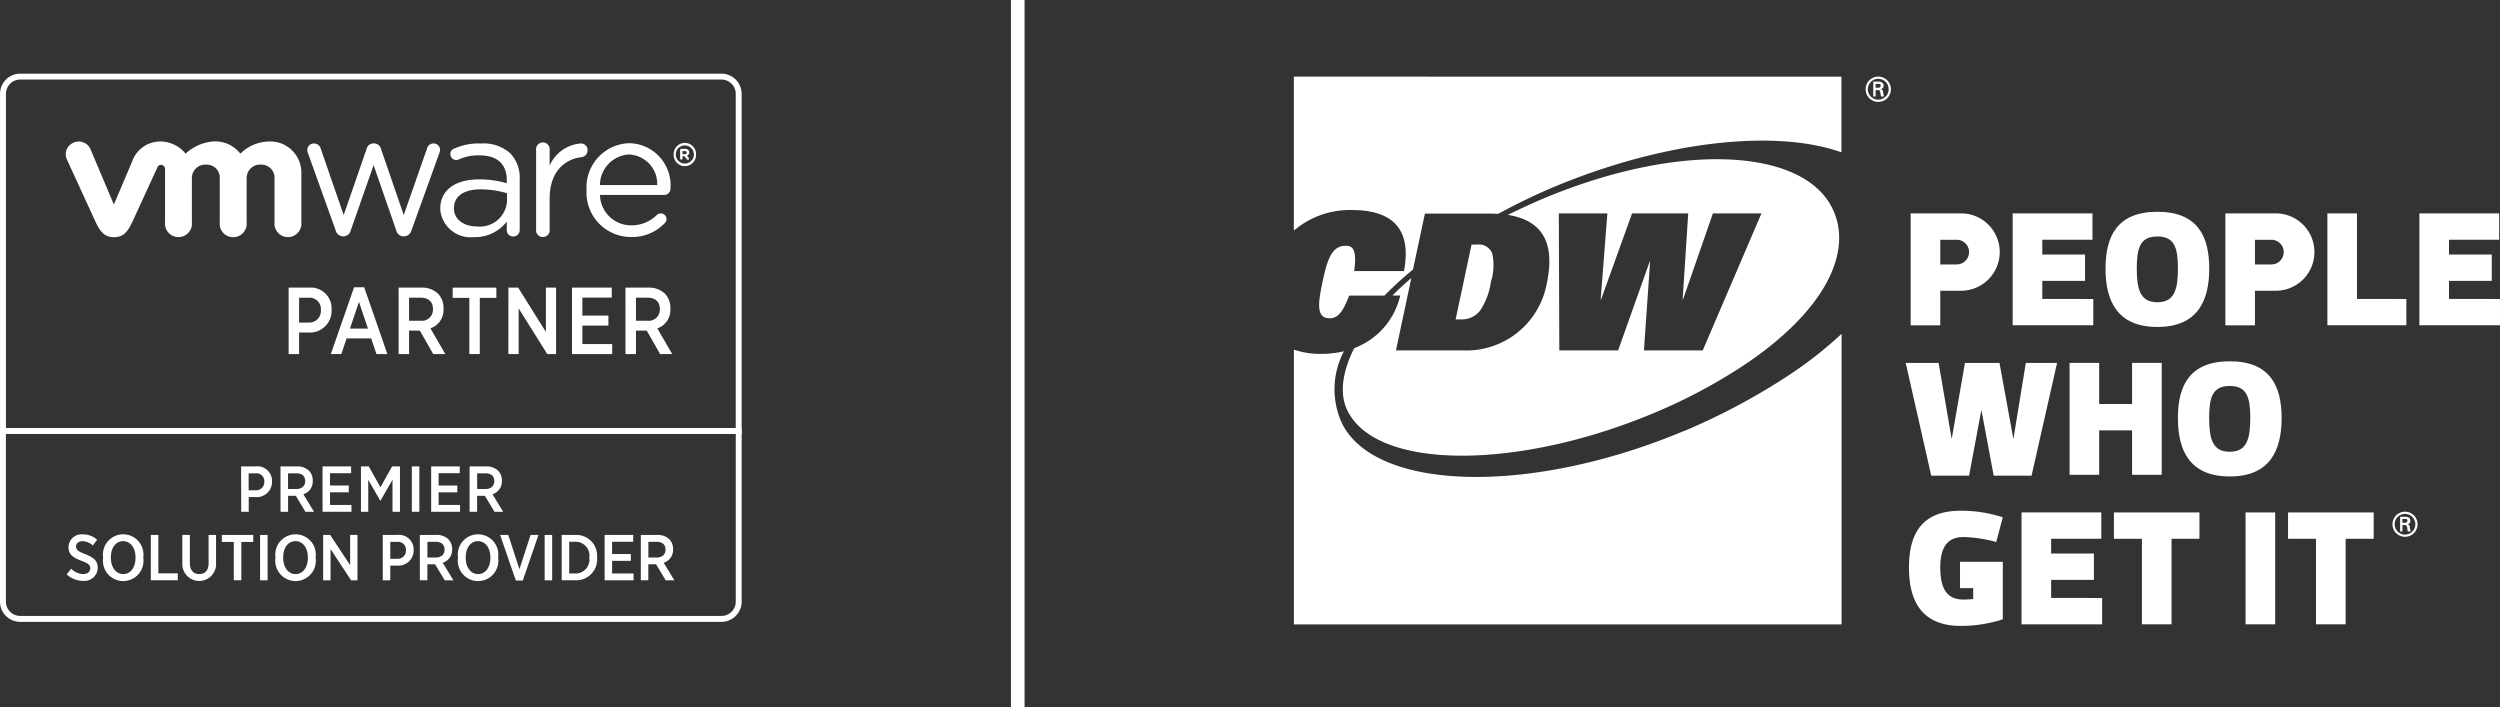 <svg xmlns="http://www.w3.org/2000/svg" width="183.186" height="51.83" viewBox="0 0 183.186 51.83">
  <rect x="0" y="0" width="183.186" height="51.83" fill="#333333" stroke="none"/>
  <g id="Group_734" data-name="Group 734" transform="translate(-1705.625 -19.086)">
    <g id="logo_cdw-strapline_grey" transform="translate(1800.431 24.699)">
      <path id="Path_1" data-name="Path 1" d="M893.755,624.853a.764.764,0,1,1,.761-.766.764.764,0,0,1-.761.766m0,.163a.927.927,0,1,0-.928-.929.924.924,0,0,0,.928.929m-.054-.868c.059.005.115,0,.157.045s.051.137.063.23c.007.064.024.132.035.194h.219a1.418,1.418,0,0,1-.065-.315c-.018-.117-.034-.184-.185-.213v-.005a.251.251,0,0,0,.223-.254c0-.246-.208-.3-.408-.3h-.352v1.088h.17v-.47Zm-.143-.17V623.7h.2c.135,0,.173.042.173.124s-.037.15-.2.154Z" transform="translate(-850.931 -623.162)" fill="#fff"/>
      <path id="Path_2" data-name="Path 2" d="M825.419,623.163v11.286a6.3,6.3,0,0,1,4.268-1.51c2.535,0,4.462,1.028,3.8,4.473h-3.65c.232-1.639-.139-1.861-.627-1.854-1.029,0-1.349,1.051-1.691,2.656-.323,1.521-.481,2.656.52,2.656.515,0,.926-.305,1.43-1.659h2.58a27.206,27.206,0,0,1,2.1-1.911l.873-4.1h4.708c.227,0,.441.009.648.023,1.277-.686,2.66-1.373,4.064-1.96,8.179-3.426,16.307-4.256,21.1-2.553v-5.542Zm4.422,19.9c-.847,1.692-1.128,3.331-.471,4.62,2.217,4.348,12.507,4.285,22.4.143a39.514,39.514,0,0,0,6.69-3.56c5.8-3.883,8.043-8.263,6.385-11.518-2.216-4.348-11.208-4.809-21.1-.667-.917.384-1.794.792-2.642,1.214,2.84.454,3.4,2.428,2.848,5.031a5.985,5.985,0,0,1-6.109,4.9H832.9l1.127-5.3a18.239,18.239,0,0,0-1.384,1.278h.57a5.387,5.387,0,0,1-3.367,3.852m18.547-9.868-.491,6.3h.029l2.27-6.3h4.115l-.408,6.3h.028l2.187-6.3h3.558l-4.3,10.034h-4.311l.453-6.51h-.028l-2.315,6.51h-4.31l-.036-10.034Zm5.6,15.946c-11.244,4.709-22.509,4.417-25.028-.525a5.956,5.956,0,0,1,.125-5.322,7.126,7.126,0,0,1-1.658.193,5.9,5.9,0,0,1-2.01-.314V663.3h40.132V642.011a29.264,29.264,0,0,1-3.8,2.988,47.5,47.5,0,0,1-7.759,4.142m-14.14-10.928a4.036,4.036,0,0,0,.1-2.1,1.057,1.057,0,0,0-1.128-.64h-.388l-1.166,5.479h.39a1.693,1.693,0,0,0,1.4-.64,4.993,4.993,0,0,0,.792-2.1" transform="translate(-825.419 -623.162)" fill="#fff"/>
      <path id="Path_3" data-name="Path 3" d="M900.305,644.958v2.531h-2.169v-8.2h3.617a2.834,2.834,0,1,1,0,5.666Zm0-1.929h1.206a.9.9,0,1,0,0-1.807h-1.206Z" transform="translate(-852.939 -629.266)" fill="#fff"/>
      <path id="Path_4" data-name="Path 4" d="M916.068,645.56v1.929h-5.906v-8.2h5.846v1.93h-3.676v1.084h3.134v1.929h-3.134v1.326Z" transform="translate(-857.49 -629.266)" fill="#fff"/>
      <path id="Path_5" data-name="Path 5" d="M921.108,643.257c0-2.351.844-4.159,3.8-4.159s3.8,1.808,3.8,4.159-.844,4.28-3.8,4.28-3.8-1.929-3.8-4.28m2.29,0c0,1.507.241,2.471,1.507,2.471s1.508-.964,1.508-2.471-.242-2.351-1.508-2.351-1.507.843-1.507,2.351" transform="translate(-861.633 -629.193)" fill="#fff"/>
      <path id="Path_6" data-name="Path 6" d="M937.406,644.958v2.531h-2.169v-8.2h3.617a2.834,2.834,0,1,1,0,5.666Zm0-1.929h1.206a.9.9,0,1,0,0-1.807h-1.206Z" transform="translate(-866.981 -629.266)" fill="#fff"/>
      <path id="Path_7" data-name="Path 7" d="M953.048,645.56v1.929h-5.785v-8.2h2.169v6.268Z" transform="translate(-871.531 -629.266)" fill="#fff"/>
      <path id="Path_8" data-name="Path 8" d="M964.016,645.56v1.929H958.11v-8.2h5.846v1.93H960.28v1.084h3.134v1.929H960.28v1.326Z" transform="translate(-875.637 -629.266)" fill="#fff"/>
      <path id="Path_9" data-name="Path 9" d="M903.088,660.414l-.892,4.762h-2.774l-1.868-8.258h2.411l.951,5.546h.013l.965-5.546h2.531l1.012,5.546h.012l.905-5.546h2.29l-1.869,8.258H904l-.892-4.762Z" transform="translate(-852.719 -635.937)" fill="#fff"/>
      <path id="Path_10" data-name="Path 10" d="M919.039,661.86v3.255h-2.169v-8.2h2.169v3.014h2.412v-3.014h2.169v8.2H921.45V661.86Z" transform="translate(-860.029 -635.937)" fill="#fff"/>
      <path id="Path_11" data-name="Path 11" d="M929.641,660.883c0-2.351.844-4.159,3.8-4.159s3.8,1.808,3.8,4.159-.845,4.279-3.8,4.279-3.8-1.929-3.8-4.279m2.29,0c0,1.507.242,2.471,1.507,2.471s1.507-.964,1.507-2.471-.241-2.351-1.507-2.351-1.507.843-1.507,2.351" transform="translate(-864.863 -635.864)" fill="#fff"/>
      <path id="Path_12" data-name="Path 12" d="M902.644,680.822v-.807h-.965v-1.929h3.134V682.3a9.8,9.8,0,0,1-3.074.483c-2.952,0-3.8-1.93-3.8-4.28s.845-4.159,3.8-4.159a9.846,9.846,0,0,1,3.074.482l-.482,1.809a9.78,9.78,0,0,0-2.411-.362c-1.145,0-1.688.723-1.688,2.229,0,1.628.543,2.35,1.688,2.35.229,0,.458-.011.724-.036" transform="translate(-852.866 -642.534)" fill="#fff"/>
      <path id="Path_13" data-name="Path 13" d="M917.112,680.812v1.929h-5.907v-8.2h5.846v1.929h-3.676v1.084h3.133v1.929h-3.133v1.325Z" transform="translate(-857.885 -642.608)" fill="#fff"/>
      <path id="Path_14" data-name="Path 14" d="M926.322,676.473v6.268h-2.171v-6.268H922.1v-1.929h6.267v1.929Z" transform="translate(-862.01 -642.608)" fill="#fff"/>
      <rect id="Rectangle_52" data-name="Rectangle 52" width="2.17" height="8.198" transform="translate(69.736 31.936)" fill="#fff"/>
      <path id="Path_15" data-name="Path 15" d="M946.846,676.473v6.268h-2.171v-6.268h-2.048v-1.929H948.9v1.929Z" transform="translate(-869.777 -642.608)" fill="#fff"/>
      <path id="Path_16" data-name="Path 16" d="M955.857,676.134a.758.758,0,1,1,.756-.76.759.759,0,0,1-.756.76m0,.162a.92.92,0,1,0-.921-.922.918.918,0,0,0,.921.922m-.053-.862c.059,0,.114,0,.156.045a.411.411,0,0,1,.063.229c.007.064.024.132.035.193h.217a1.426,1.426,0,0,1-.065-.313c-.017-.116-.034-.183-.183-.212v0a.249.249,0,0,0,.221-.252c0-.244-.207-.3-.4-.3h-.35v1.08h.169v-.467Zm-.142-.169v-.275h.2c.135,0,.171.042.171.122s-.036.149-.194.154Z" transform="translate(-874.436 -642.575)" fill="#fff"/>
    </g>
    <line id="Line_16" data-name="Line 16" y1="51.83" transform="translate(1780.199 19.086)" fill="none" stroke="#fff" stroke-width="1"/>
    <g id="logo_vmware-partner" transform="translate(1705.841 24.699)">
      <g id="Group_426" data-name="Group 426" transform="translate(0)">
        <path id="Path_344" data-name="Path 344" d="M447.274,347.983H395.9a1.265,1.265,0,0,0-1.266,1.266v24.7h53.908v-24.7A1.265,1.265,0,0,0,447.274,347.983Z" transform="translate(-394.631 -347.983)" fill="none" stroke="#fff" stroke-width="0.433"/>
      </g>
      <g id="Group_427" data-name="Group 427" transform="translate(0 25.963)">
        <path id="Path_345" data-name="Path 345" d="M395.9,391.812h51.377a1.266,1.266,0,0,0,1.267-1.266V378.039H394.631v12.507A1.265,1.265,0,0,0,395.9,391.812Z" transform="translate(-394.631 -378.039)" fill="none" stroke="#fff" stroke-width="0.433"/>
      </g>
      <g id="Group_429" data-name="Group 429" transform="translate(4.604 4.758)">
        <g id="Group_428" data-name="Group 428" transform="translate(0 0)">
          <path id="Path_346" data-name="Path 346" d="M422.523,360.011l-2.015-5.612a.9.9,0,0,1-.065-.27.488.488,0,0,1,.5-.474.52.52,0,0,1,.5.409l1.67,4.837,1.68-4.85a.507.507,0,0,1,.488-.4h.052a.524.524,0,0,1,.513.4l1.668,4.85,1.7-4.862a.484.484,0,0,1,.475-.384.474.474,0,0,1,.488.462.955.955,0,0,1-.065.27l-2.028,5.624a.587.587,0,0,1-.539.448H427.5a.555.555,0,0,1-.541-.448l-1.653-4.768-1.671,4.768a.554.554,0,0,1-.539.448h-.027a.589.589,0,0,1-.551-.448" transform="translate(-402.75 -353.513)" fill="#fff"/>
          <path id="Path_347" data-name="Path 347" d="M439.856,354.143a.5.5,0,1,1,.991,0v1.139a2.7,2.7,0,0,1,2.29-1.628.476.476,0,0,1,.488.5.491.491,0,0,1-.438.5c-1.286.154-2.34,1.12-2.34,3.036v2.254a.5.5,0,1,1-.991,0Z" transform="translate(-405.393 -353.511)" fill="#fff"/>
          <path id="Path_348" data-name="Path 348" d="M449.313,356.7a2.158,2.158,0,0,0-2.079-2.241,2.255,2.255,0,0,0-2.116,2.241Zm-1.928,3.807a3.258,3.258,0,0,1-3.251-3.425v-.026a3.234,3.234,0,0,1,3.126-3.424,3.086,3.086,0,0,1,3.024,3.335.455.455,0,0,1-.455.459h-4.71a2.283,2.283,0,0,0,2.293,2.227,2.653,2.653,0,0,0,1.878-.764.419.419,0,0,1,.277-.114.425.425,0,0,1,.428.422.418.418,0,0,1-.152.316,3.292,3.292,0,0,1-2.457.994" transform="translate(-405.976 -353.511)" fill="#fff"/>
          <path id="Path_349" data-name="Path 349" d="M436.616,357.939V357.3a6.9,6.9,0,0,0-1.95-.283c-1.243,0-1.937.539-1.937,1.373v.026c0,.833.77,1.32,1.668,1.32a2,2,0,0,0,2.218-1.794m-4.886.512v-.026c0-1.4,1.154-2.141,2.832-2.141a7.019,7.019,0,0,1,2.04.282v-.232c0-1.191-.733-1.807-1.974-1.807a3.363,3.363,0,0,0-1.544.3.5.5,0,0,1-.18.039.439.439,0,0,1-.436-.423.408.408,0,0,1,.27-.41,4.388,4.388,0,0,1,1.991-.378,2.9,2.9,0,0,1,2.14.73,2.614,2.614,0,0,1,.68,1.937v3.658a.469.469,0,0,1-.475.486.454.454,0,0,1-.473-.461v-.632a2.9,2.9,0,0,1-2.4,1.141,2.233,2.233,0,0,1-2.477-2.065" transform="translate(-404.287 -353.514)" fill="#fff"/>
          <path id="Path_350" data-name="Path 350" d="M401.771,354.049a.934.934,0,0,0-1.254-.469.917.917,0,0,0-.46,1.256l2.1,4.573c.331.716.68,1.093,1.334,1.093.7,0,1-.409,1.335-1.093l1.854-4.038a.266.266,0,0,1,.264-.17.294.294,0,0,1,.29.3V359.4a.989.989,0,1,0,1.967,0v-3.2a.983.983,0,0,1,1.044-1.017.958.958,0,0,1,1,1.017v3.2a.982.982,0,0,0,.976,1.1.993.993,0,0,0,.993-1.1v-3.2a.981.981,0,0,1,1.042-1.017.959.959,0,0,1,1,1.017v3.2a.989.989,0,1,0,1.967,0v-3.639a2.281,2.281,0,0,0-2.37-2.274,3.041,3.041,0,0,0-2.1.895,2.323,2.323,0,0,0-2.027-.893,3.334,3.334,0,0,0-1.986.893,2.379,2.379,0,0,0-1.771-.893,2.176,2.176,0,0,0-2.14,1.452l-1.344,3.168Z" transform="translate(-399.961 -353.491)" fill="#fff"/>
          <path id="Path_351" data-name="Path 351" d="M453.007,354.46v0a.663.663,0,1,0-1.327,0v0a.663.663,0,1,0,1.327,0m-1.483.005v-.005a.821.821,0,1,1,1.641,0v0a.821.821,0,1,1-1.641.005" transform="translate(-406.982 -353.511)" fill="#fff"/>
        </g>
        <path id="Path_352" data-name="Path 352" d="M452.423,354.5c.085,0,.132-.045.132-.112v0c0-.074-.05-.113-.136-.113h-.174v.228Zm-.352-.3a.087.087,0,0,1,.088-.088h.274a.311.311,0,0,1,.232.081.246.246,0,0,1,.069.181v0a.242.242,0,0,1-.158.241l.121.148a.1.1,0,0,1,.028.067.081.081,0,0,1-.082.081.108.108,0,0,1-.086-.045l-.169-.215h-.14v.173a.088.088,0,0,1-.175,0Z" transform="translate(-407.056 -353.576)" fill="#fff"/>
      </g>
      <g id="Group_431" data-name="Group 431" transform="translate(20.933 15.435)">
        <g id="Group_430" data-name="Group 430" transform="translate(0)">
          <path id="Path_353" data-name="Path 353" d="M418.864,365.883h1.481a1.527,1.527,0,0,1,1.665,1.62v.014a1.588,1.588,0,0,1-1.711,1.655h-.667v1.578h-.767Zm1.434,2.559a.858.858,0,0,0,.931-.911v-.006a.833.833,0,0,0-.931-.9h-.667v1.822Z" transform="translate(-418.864 -365.855)" fill="#fff"/>
          <path id="Path_354" data-name="Path 354" d="M424.148,365.851h.74l1.7,4.894h-.8L425.4,369.6h-1.8l-.384,1.147h-.772Zm1.018,3.031-.661-1.954-.661,1.954Z" transform="translate(-419.352 -365.851)" fill="#fff"/>
          <path id="Path_355" data-name="Path 355" d="M428.193,365.883h1.672a1.663,1.663,0,0,1,1.235.459,1.519,1.519,0,0,1,.383,1.071v.028a1.419,1.419,0,0,1-.958,1.425l1.09,1.884h-.885l-.984-1.724a.107.107,0,0,1-.047.007h-.739v1.717h-.766Zm1.592,2.426a.816.816,0,0,0,.925-.841v-.014c0-.549-.337-.834-.912-.834h-.839v1.69Z" transform="translate(-420.134 -365.855)" fill="#fff"/>
          <path id="Path_356" data-name="Path 356" d="M434,366.634H432.78v-.751h3.2v.751h-1.215v4.116H434Z" transform="translate(-420.759 -365.855)" fill="#fff"/>
          <path id="Path_357" data-name="Path 357" d="M437.506,365.883h.714l2.034,3.247v-3.247H441v4.867h-.648l-2.094-3.345v3.345h-.753Z" transform="translate(-421.402 -365.855)" fill="#fff"/>
          <path id="Path_358" data-name="Path 358" d="M442.9,365.883h2.914v.73h-2.154v1.321h1.909v.73h-1.909v1.356h2.186v.73H442.9Z" transform="translate(-422.137 -365.855)" fill="#fff"/>
          <path id="Path_359" data-name="Path 359" d="M447.438,365.883h1.672a1.662,1.662,0,0,1,1.235.459,1.519,1.519,0,0,1,.384,1.071v.028a1.42,1.42,0,0,1-.958,1.425l1.09,1.884h-.885l-.985-1.724a.106.106,0,0,1-.046.007h-.739v1.717h-.767Zm1.593,2.426a.816.816,0,0,0,.924-.841v-.014c0-.549-.337-.834-.912-.834h-.838v1.69Z" transform="translate(-422.755 -365.855)" fill="#fff"/>
        </g>
      </g>
      <g id="Group_433" data-name="Group 433" transform="translate(4.67 28.562)">
        <g id="Group_432" data-name="Group 432" transform="translate(0 0)">
          <path id="Path_360" data-name="Path 360" d="M414.833,381.047H415.9a1.073,1.073,0,0,1,1.2,1.107v.009a1.117,1.117,0,0,1-1.23,1.131h-.479v1.078h-.551Zm1.031,1.748a.6.6,0,0,0,.67-.623v0a.585.585,0,0,0-.67-.617h-.479V382.8Z" transform="translate(-402.052 -381.047)" fill="#fff"/>
          <path id="Path_361" data-name="Path 361" d="M418.172,381.047h1.2a1.23,1.23,0,0,1,.888.314,1.007,1.007,0,0,1,.276.732v.019a.973.973,0,0,1-.688.974l.783,1.287H420l-.707-1.178a.073.073,0,0,1-.033.005h-.532v1.173h-.551Zm1.145,1.658c.427,0,.665-.228.665-.574v-.009c0-.375-.243-.569-.656-.569h-.6V382.7Z" transform="translate(-402.506 -381.047)" fill="#fff"/>
          <path id="Path_362" data-name="Path 362" d="M421.741,381.047h2.094v.5h-1.547v.9h1.372v.5h-1.372v.925h1.571v.5h-2.118Z" transform="translate(-402.992 -381.047)" fill="#fff"/>
          <path id="Path_363" data-name="Path 363" d="M425,381.047h.574l.855,1.53.85-1.53h.579v3.325h-.546v-2.35l-.883,1.538h-.015l-.879-1.529v2.341H425Z" transform="translate(-403.437 -381.047)" fill="#fff"/>
          <path id="Path_364" data-name="Path 364" d="M429.315,381.047h.551v3.325h-.551Z" transform="translate(-404.024 -381.047)" fill="#fff"/>
          <path id="Path_365" data-name="Path 365" d="M430.954,381.047h2.094v.5H431.5v.9h1.372v.5H431.5v.925h1.571v.5h-2.117Z" transform="translate(-404.247 -381.047)" fill="#fff"/>
          <path id="Path_366" data-name="Path 366" d="M434.215,381.047h1.2a1.23,1.23,0,0,1,.888.314,1.007,1.007,0,0,1,.276.732v.019a.973.973,0,0,1-.688.974l.784,1.287h-.637l-.707-1.178a.073.073,0,0,1-.033.005h-.532v1.173h-.551Zm1.145,1.658c.427,0,.664-.228.664-.574v-.009c0-.375-.243-.569-.656-.569h-.6V382.7Z" transform="translate(-404.691 -381.047)" fill="#fff"/>
          <path id="Path_367" data-name="Path 367" d="M400.037,389.741l.332-.413a1.291,1.291,0,0,0,.874.394c.318,0,.523-.175.523-.422v-.005c0-.209-.11-.346-.637-.542-.632-.237-.959-.47-.959-1v-.009a.957.957,0,0,1,1.054-.931,1.544,1.544,0,0,1,1.044.39l-.313.422a1.213,1.213,0,0,0-.746-.314c-.3,0-.485.167-.485.385v0c0,.232.124.356.688.574.618.238.9.494.9.979v.01a.975.975,0,0,1-1.078.959A1.731,1.731,0,0,1,400.037,389.741Z" transform="translate(-400.037 -381.832)" fill="#fff"/>
          <path id="Path_368" data-name="Path 368" d="M403.128,388.542V388.5a1.486,1.486,0,1,1,2.944-.009v.048a1.486,1.486,0,1,1-2.944.009Zm2.374-.009V388.5c0-.712-.38-1.192-.906-1.192s-.9.471-.9,1.188v.033c0,.713.385,1.192.907,1.192S405.5,389.251,405.5,388.534Z" transform="translate(-400.458 -381.83)" fill="#fff"/>
          <path id="Path_369" data-name="Path 369" d="M407.175,386.86h.551v2.816h1.424v.509h-1.976Z" transform="translate(-401.009 -381.839)" fill="#fff"/>
          <path id="Path_370" data-name="Path 370" d="M409.848,388.917V386.86h.551v2.052c0,.537.261.817.688.817s.684-.27.684-.8V386.86h.547V388.9a1.238,1.238,0,1,1-2.47.019Z" transform="translate(-401.373 -381.839)" fill="#fff"/>
          <path id="Path_371" data-name="Path 371" d="M414.076,387.373H413.2v-.513h2.3v.513h-.874v2.812h-.551Z" transform="translate(-401.83 -381.839)" fill="#fff"/>
          <path id="Path_372" data-name="Path 372" d="M416.442,386.86h.551v3.325h-.551Z" transform="translate(-402.271 -381.839)" fill="#fff"/>
          <path id="Path_373" data-name="Path 373" d="M417.746,388.542V388.5a1.486,1.486,0,1,1,2.944-.009v.048a1.486,1.486,0,1,1-2.944.009Zm2.374-.009V388.5c0-.712-.379-1.192-.907-1.192s-.9.471-.9,1.188v.033c0,.713.384,1.192.907,1.192S420.12,389.251,420.12,388.534Z" transform="translate(-402.448 -381.83)" fill="#fff"/>
          <path id="Path_374" data-name="Path 374" d="M421.793,386.86h.513l1.463,2.217V386.86h.536v3.325h-.465l-1.506-2.285v2.285h-.542Z" transform="translate(-402.999 -381.839)" fill="#fff"/>
          <path id="Path_375" data-name="Path 375" d="M426.848,386.86h1.063a1.073,1.073,0,0,1,1.2,1.107v.01a1.116,1.116,0,0,1-1.23,1.13H427.4v1.079h-.55Zm1.03,1.748a.6.6,0,0,0,.67-.622v0a.586.586,0,0,0-.67-.618H427.4v1.244Z" transform="translate(-403.688 -381.839)" fill="#fff"/>
          <path id="Path_376" data-name="Path 376" d="M429.994,386.86h1.2a1.228,1.228,0,0,1,.888.314,1.008,1.008,0,0,1,.276.732v.019a.973.973,0,0,1-.689.974l.784,1.287h-.636l-.707-1.178a.093.093,0,0,1-.034,0h-.531v1.174h-.551Zm1.144,1.658c.428,0,.665-.228.665-.574v-.01c0-.375-.242-.57-.655-.57h-.6v1.154Z" transform="translate(-404.116 -381.839)" fill="#fff"/>
          <path id="Path_377" data-name="Path 377" d="M433.228,388.542V388.5a1.486,1.486,0,1,1,2.944-.009v.048a1.486,1.486,0,1,1-2.944.009Zm2.374-.009V388.5c0-.712-.379-1.192-.907-1.192s-.9.471-.9,1.188v.033c0,.713.385,1.192.908,1.192S435.6,389.251,435.6,388.534Z" transform="translate(-404.556 -381.83)" fill="#fff"/>
          <path id="Path_378" data-name="Path 378" d="M436.8,386.86h.6l.817,2.513.817-2.513h.579l-1.149,3.344h-.508Z" transform="translate(-405.042 -381.839)" fill="#fff"/>
          <path id="Path_379" data-name="Path 379" d="M440.581,386.86h.55v3.325h-.55Z" transform="translate(-405.558 -381.839)" fill="#fff"/>
          <path id="Path_380" data-name="Path 380" d="M442.027,386.86h1.016a1.523,1.523,0,0,1,1.577,1.639v.038a1.531,1.531,0,0,1-1.577,1.648h-1.016Zm.551.5v2.326h.46a1.01,1.01,0,0,0,1.012-1.144v-.029a1.016,1.016,0,0,0-1.012-1.154Z" transform="translate(-405.755 -381.839)" fill="#fff"/>
          <path id="Path_381" data-name="Path 381" d="M445.668,386.86h2.094v.5h-1.548v.9h1.373v.5h-1.373v.926h1.572v.5h-2.118Z" transform="translate(-406.25 -381.839)" fill="#fff"/>
          <path id="Path_382" data-name="Path 382" d="M448.737,386.86h1.2a1.23,1.23,0,0,1,.888.314,1.007,1.007,0,0,1,.276.732v.019a.973.973,0,0,1-.688.974l.783,1.287h-.637l-.707-1.178a.09.09,0,0,1-.034,0h-.531v1.174h-.551Zm1.145,1.658c.427,0,.665-.228.665-.574v-.01c0-.375-.243-.57-.656-.57h-.6v1.154Z" transform="translate(-406.668 -381.839)" fill="#fff"/>
        </g>
      </g>
    </g>
  </g>
</svg>
